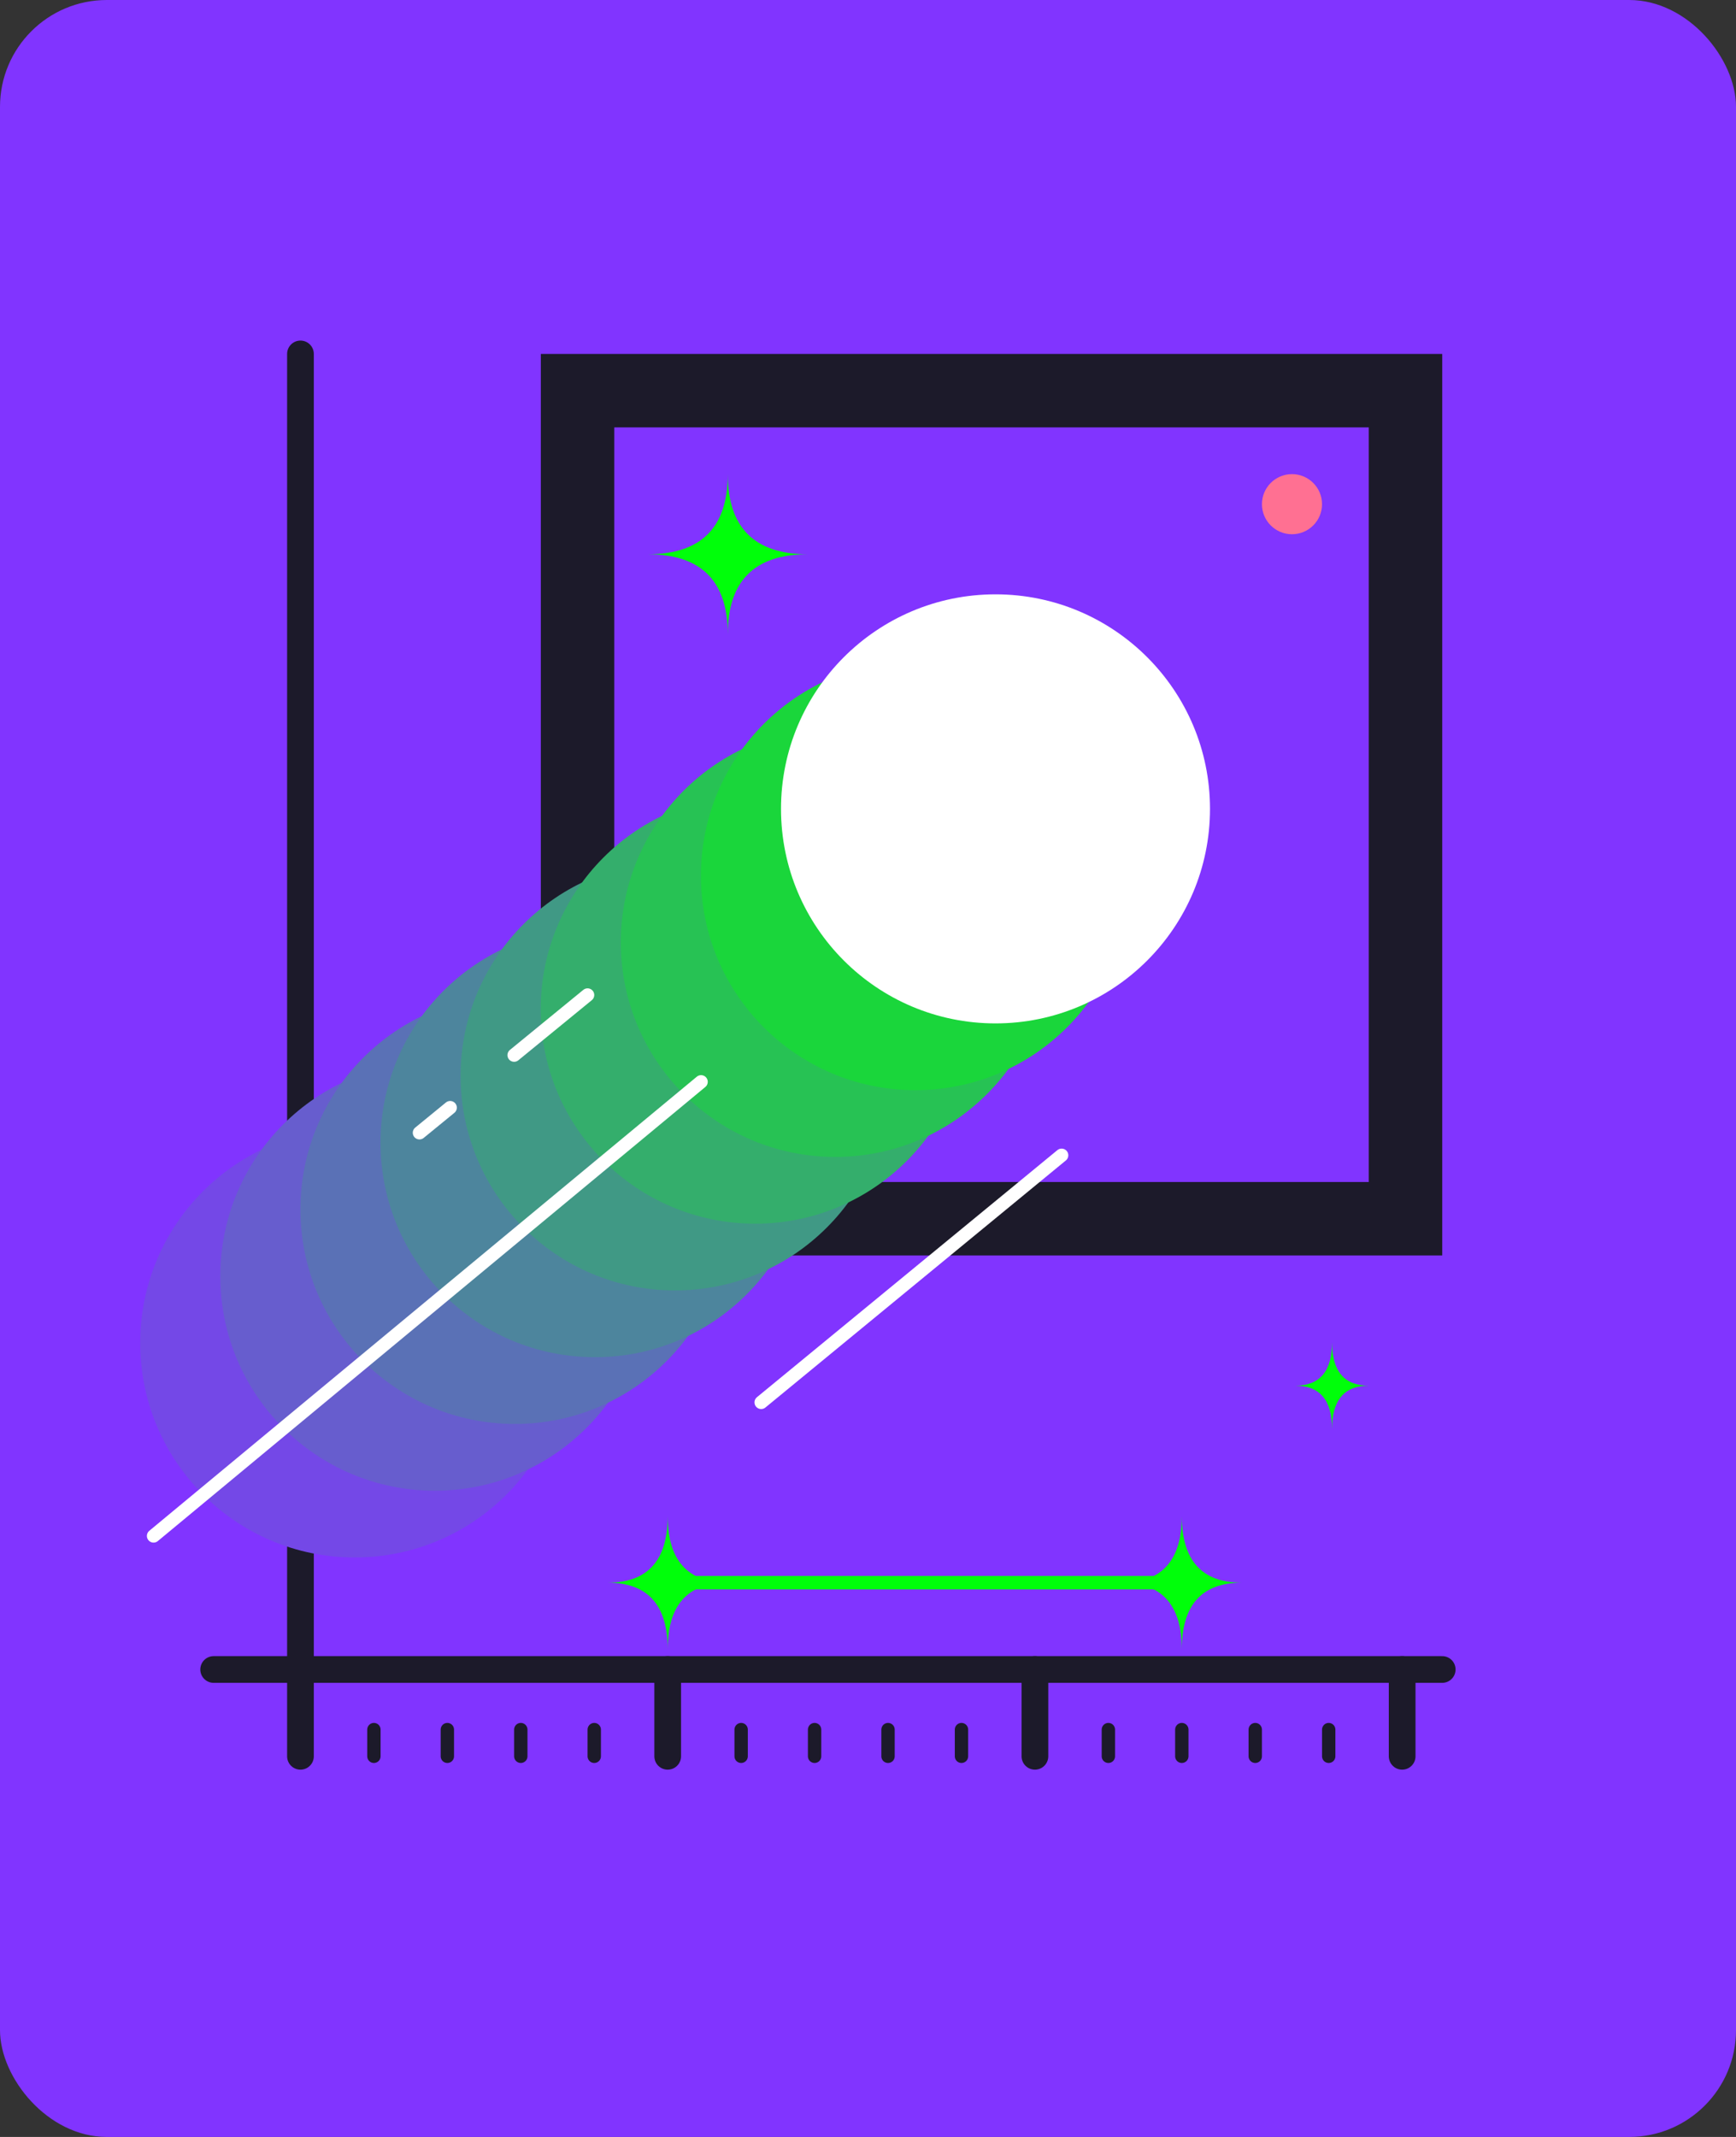 <?xml version="1.0" encoding="UTF-8"?> <svg xmlns="http://www.w3.org/2000/svg" width="260" height="320" viewBox="0 0 260 320" fill="none"><rect x="0" y="0" width="260" height="320" fill="#333333" stroke="none"/> <rect width="260" height="320" rx="16" fill="#8134FF"></rect> <path d="M45 263L45 53" stroke="#1C1A2A" stroke-width="4" stroke-linecap="round"></path> <path d="M89 263L89 259" stroke="#1C1A2A" stroke-width="2" stroke-linecap="round"></path> <path d="M100 263L100 250" stroke="#1C1A2A" stroke-width="4" stroke-linecap="round"></path> <path d="M78 263L78 259" stroke="#1C1A2A" stroke-width="2" stroke-linecap="round"></path> <path d="M67 263L67 259" stroke="#1C1A2A" stroke-width="2" stroke-linecap="round"></path> <path d="M56 263L56 259" stroke="#1C1A2A" stroke-width="2" stroke-linecap="round"></path> <path d="M144 263L144 259" stroke="#1C1A2A" stroke-width="2" stroke-linecap="round"></path> <path d="M155 263L155 250" stroke="#1C1A2A" stroke-width="4" stroke-linecap="round"></path> <path d="M133 263L133 259" stroke="#1C1A2A" stroke-width="2" stroke-linecap="round"></path> <path d="M122 263L122 259" stroke="#1C1A2A" stroke-width="2" stroke-linecap="round"></path> <path d="M111 263L111 259" stroke="#1C1A2A" stroke-width="2" stroke-linecap="round"></path> <path d="M199 263L199 259" stroke="#1C1A2A" stroke-width="2" stroke-linecap="round"></path> <path d="M210 263L210 250" stroke="#1C1A2A" stroke-width="4" stroke-linecap="round"></path> <path d="M188 263L188 259" stroke="#1C1A2A" stroke-width="2" stroke-linecap="round"></path> <path d="M177 263L177 259" stroke="#1C1A2A" stroke-width="2" stroke-linecap="round"></path> <path d="M166 263L166 259" stroke="#1C1A2A" stroke-width="2" stroke-linecap="round"></path> <rect x="86.5" y="58.5" width="124" height="124" stroke="#1C1A2A" stroke-width="11"></rect> <circle cx="53.125" cy="201.1" r="32.125" fill="#7448E7"></circle> <circle cx="65.121" cy="191.103" r="32.125" fill="#675DCE"></circle> <circle cx="77.118" cy="181.106" r="32.125" fill="#5A71B6"></circle> <circle cx="89.114" cy="171.109" r="32.125" fill="#4D859D"></circle> <circle cx="101.11" cy="161.112" r="32.125" fill="#409985"></circle> <circle cx="113.107" cy="151.116" r="32.125" fill="#34AE6C"></circle> <circle cx="125.103" cy="141.119" r="32.125" fill="#27C254"></circle> <circle cx="137.1" cy="131.122" r="32.125" fill="#1AD63B"></circle> <circle cx="149.096" cy="121.125" r="32.125" fill="white"></circle> <path d="M97 83C105 83 109 87 109 95C109 87 113 83 121 83C113 83 109 79 109 71C109 79 105 83 97 83Z" fill="#00FF0A"></path> <path d="M91 237C97 237 100 240.333 100 247C100 240.333 103 237 109 237C103 237 100 233.667 100 227C100 233.667 97 237 91 237Z" fill="#00FF0A"></path> <path d="M168 237C174 237 177 240.333 177 247C177 240.333 180 237 186 237C180 237 177 233.667 177 227C177 233.667 174 237 168 237Z" fill="#00FF0A"></path> <path d="M194 207.5C197.667 207.5 199.5 209.667 199.5 214C199.5 209.667 201.333 207.5 205 207.5C201.333 207.5 199.5 205.333 199.5 201C199.5 205.333 197.667 207.5 194 207.5Z" fill="#00FF0A"></path> <path d="M159 173L114 210" stroke="white" stroke-width="2" stroke-linecap="round"></path> <path d="M88 149L77 158" stroke="white" stroke-width="2" stroke-linecap="round"></path> <path d="M67.42 165.866L62.822 169.627" stroke="white" stroke-width="2" stroke-linecap="round"></path> <path d="M105 162L23 230" stroke="white" stroke-width="2" stroke-linecap="round"></path> <circle cx="193.5" cy="75.5" r="4.5" fill="#FF7092"></circle> <path d="M32 250H216" stroke="#1C1A2A" stroke-width="4" stroke-linecap="round"></path> <path d="M100.5 237H177.5" stroke="#00FF0A" stroke-width="2" stroke-linecap="round"></path> </svg> 
